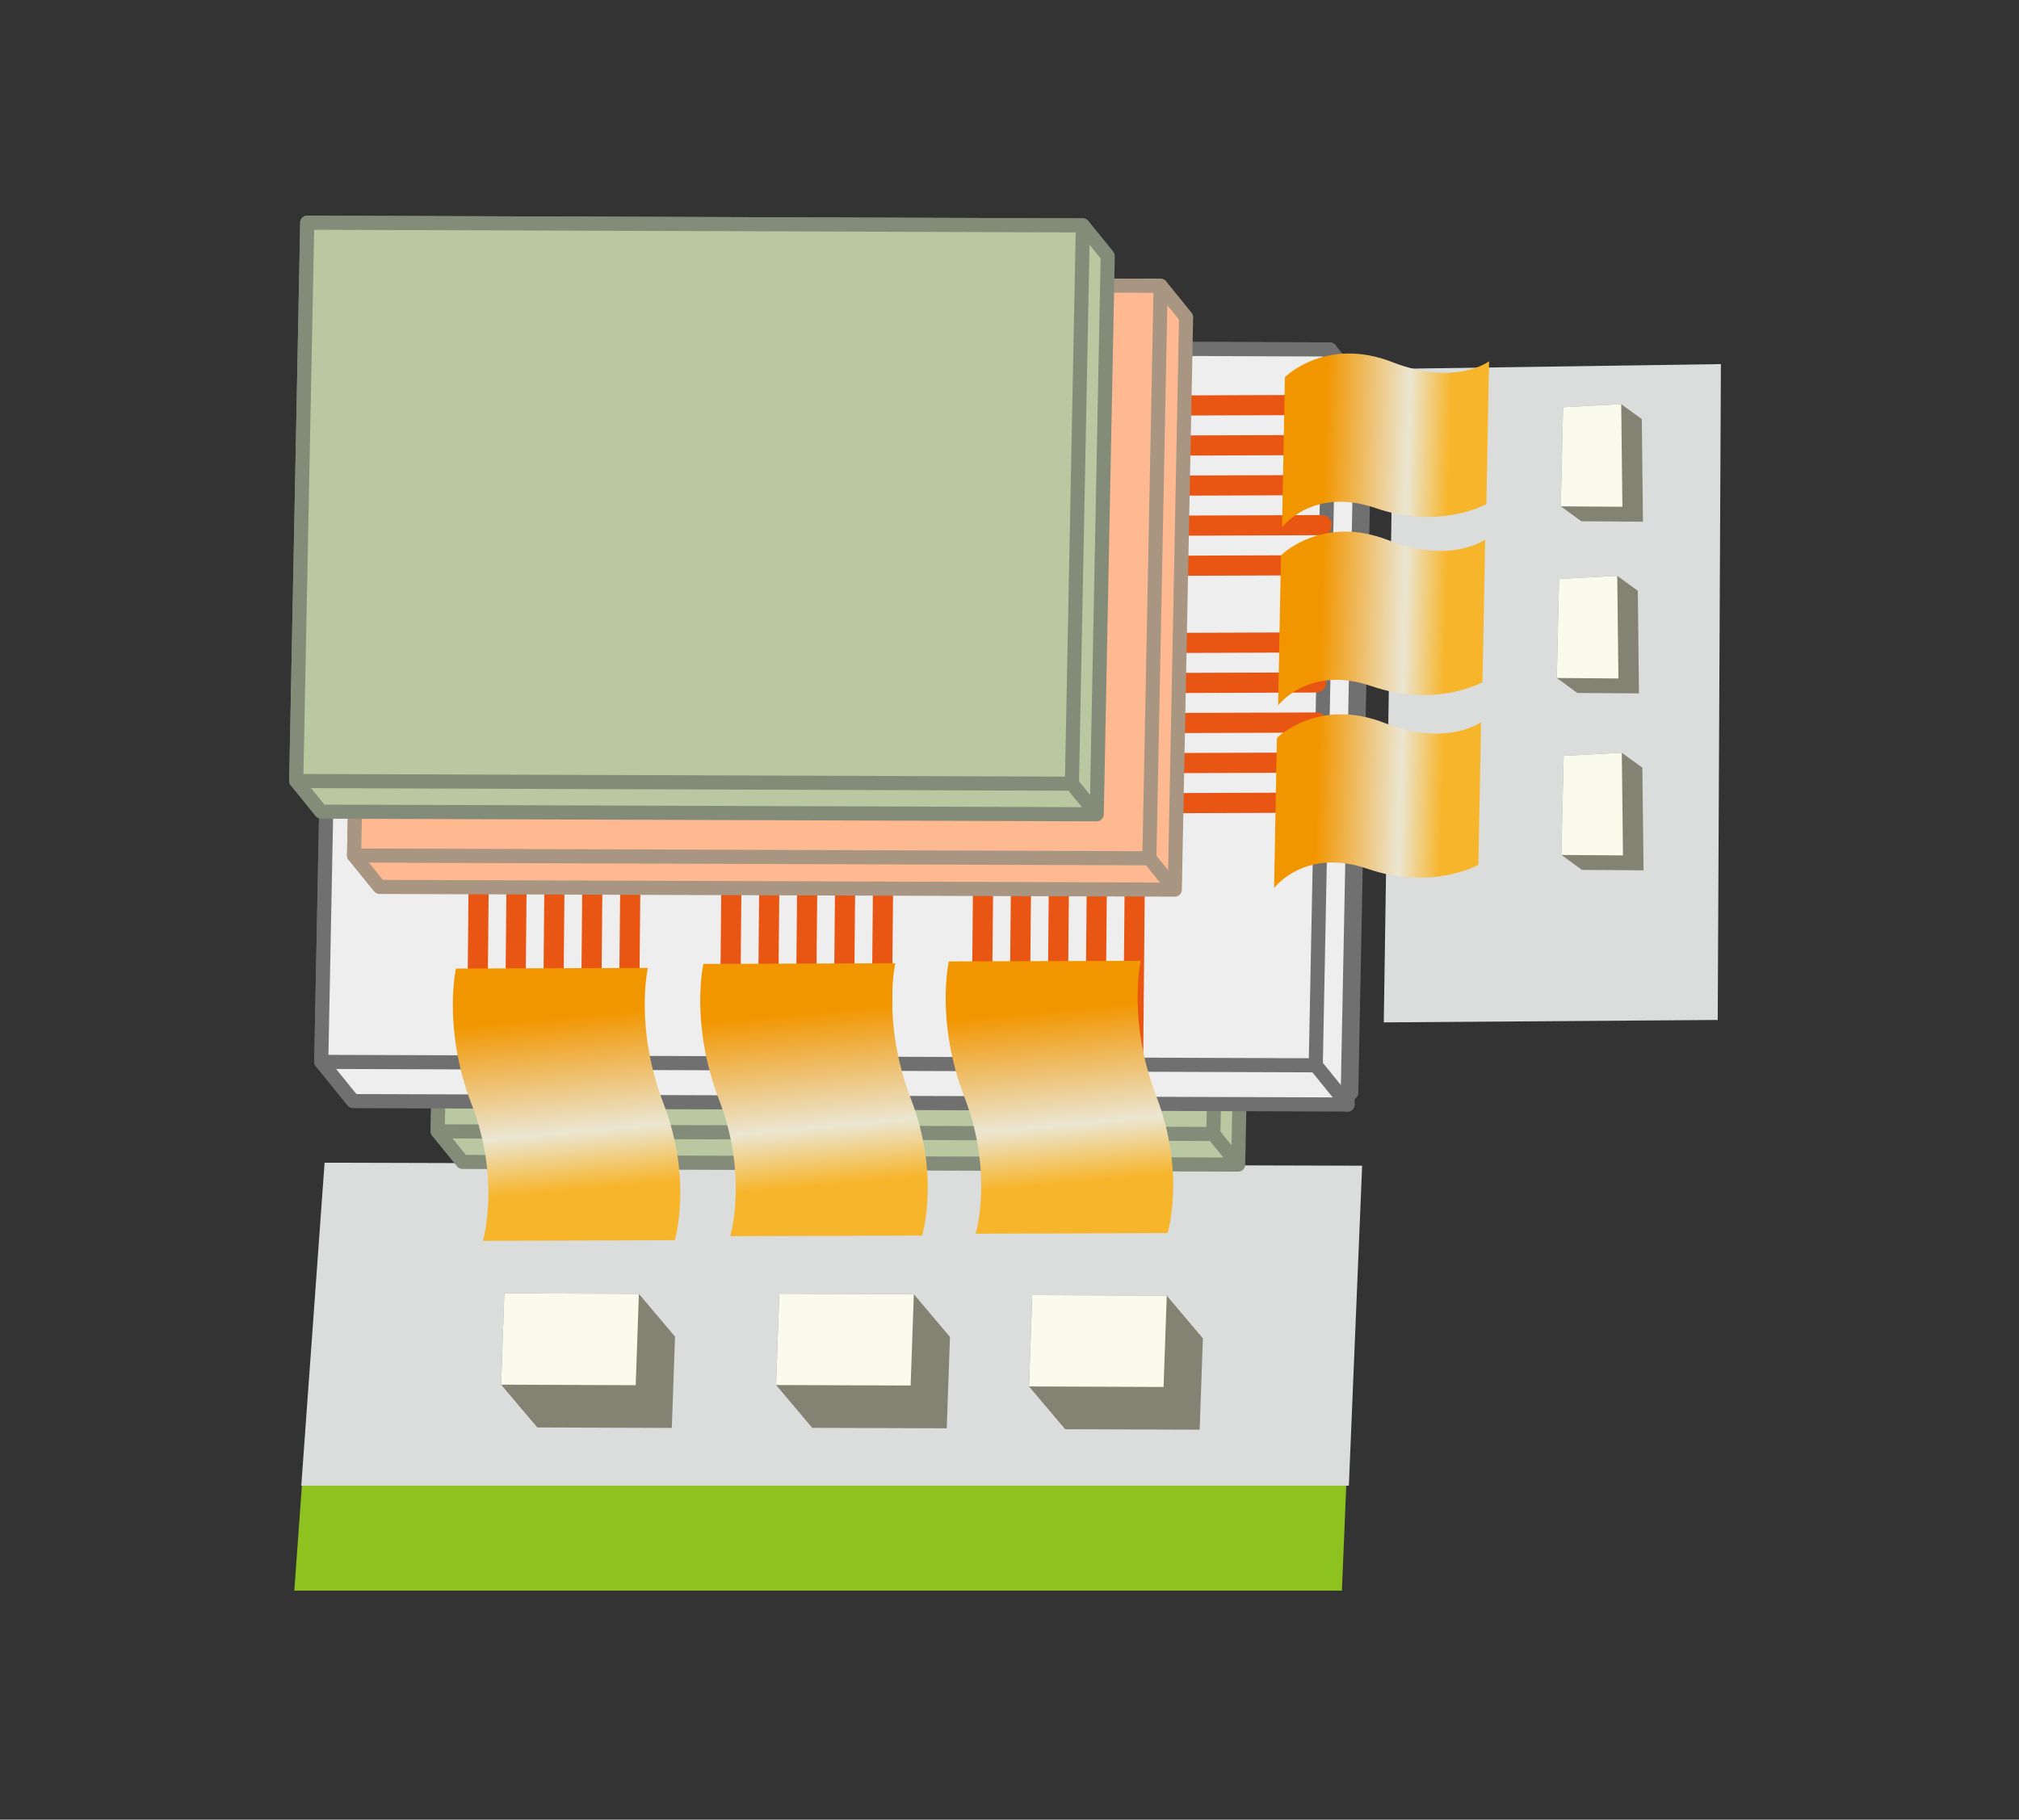 <?xml version="1.0" encoding="utf-8"?>
<!-- Generator: Adobe Illustrator 15.0.0, SVG Export Plug-In  -->
<!DOCTYPE svg PUBLIC "-//W3C//DTD SVG 1.1//EN" "http://www.w3.org/Graphics/SVG/1.1/DTD/svg11.dtd">
<svg version="1.1"
	 xmlns="http://www.w3.org/2000/svg" xmlns:xlink="http://www.w3.org/1999/xlink" xmlns:a="http://ns.adobe.com/AdobeSVGViewerExtensions/3.0/"
	 x="0px" y="0px" width="142px" height="128px" viewBox="-20.338 -15.17 142 128" enable-background="new -20.338 -15.17 142 128"
	 xml:space="preserve">
<rect x="-20.338" y="-15.17" width="142" height="128" fill="#333333" stroke="none"/>
<defs>
</defs>
<polygon fill="#8DC21F" points="2,74.003 74.973,74.213 74.04,96.722 0.361,96.722 "/>
<polygon fill="#DBDCDC" points="77.684,10.778 76.985,56.749 100.473,56.579 100.696,10.442 "/>
<polygon fill="#DBDCDC" points="2.491,66.62 75.464,66.831 74.53,89.34 0.852,89.34 "/>
<polygon fill="#838273" points="64.263,78.979 64.036,85.401 54.576,85.367 52.034,82.359 52.261,75.935 61.722,75.97 "/>
<g>
	<g>
		<polygon fill="#FBFBED" points="61.722,75.97 61.498,82.396 52.034,82.359 52.261,75.935 		"/>
	</g>
</g>
<polygon fill="#838273" points="46.475,78.88 46.248,85.303 36.788,85.27 34.246,82.258 34.47,75.835 43.933,75.869 "/>
<g>
	<g>
		<polygon fill="#FBFBED" points="43.933,75.869 43.708,82.294 34.246,82.258 34.47,75.835 		"/>
	</g>
</g>
<polygon fill="#838273" points="27.138,78.854 26.911,85.277 17.45,85.243 14.908,82.233 15.133,75.808 24.596,75.846 "/>
<g>
	<g>
		<polygon fill="#FBFBED" points="24.596,75.846 24.372,82.271 14.908,82.233 15.133,75.808 		"/>
	</g>
</g>
<polygon fill="#838273" points="90.923,46.02 95.255,46.052 95.171,38.833 93.726,37.783 89.639,38 89.475,44.97 "/>
<g>
	<g>
		<polygon fill="#FBFBED" points="89.475,44.97 93.808,45.002 93.726,37.783 89.639,38 		"/>
	</g>
</g>
<polygon fill="#838273" points="90.6,33.576 94.933,33.606 94.852,26.389 93.406,25.337 89.315,25.555 89.155,32.523 "/>
<g>
	<g>
		<polygon fill="#FBFBED" points="89.155,32.523 93.488,32.557 93.406,25.337 89.315,25.555 		"/>
	</g>
</g>
<polygon fill="#838273" points="90.881,21.498 95.214,21.529 95.132,14.311 93.685,13.26 89.597,13.476 89.434,20.448 "/>
<g>
	<g>
		<polygon fill="#FBFBED" points="89.434,20.448 93.767,20.479 93.685,13.26 89.597,13.476 		"/>
	</g>
</g>
<polygon fill="#B9C8A0" stroke="#828C78" stroke-width="0.992" stroke-linejoin="round" stroke-miterlimit="10" points="
	67.519,27.478 66.745,66.752 12.189,66.564 10.445,64.414 11.221,25.139 65.773,25.326 "/>
<polygon fill="#B9C8A0" stroke="#828C78" stroke-width="0.992" stroke-linejoin="round" stroke-miterlimit="10" points="
	65.773,25.326 65,64.6 10.445,64.414 11.221,25.139 "/>
<line fill="#B9C8A0" stroke="#828C78" stroke-width="0.992" stroke-linejoin="round" stroke-miterlimit="10" x1="65" y1="64.6" x2="66.745" y2="66.752"/>
<polygon fill="#EEEEEF" stroke="#717071" stroke-width="0.992" stroke-linecap="round" stroke-linejoin="round" stroke-miterlimit="10" points="
	75.665,12.574 74.698,61.687 6.477,61.453 4.295,58.762 5.261,9.649 73.484,9.882 "/>
<polygon fill="#EEEEEF" stroke="#717071" stroke-width="0.992" stroke-linecap="round" stroke-linejoin="round" stroke-miterlimit="10" points="
	73.484,9.882 72.517,58.995 4.295,58.762 5.261,9.649 "/>
<line fill="#EEEEEF" stroke="#717071" stroke-width="0.992" stroke-linecap="round" stroke-linejoin="round" stroke-miterlimit="10" x1="72.517" y1="58.995" x2="74.698" y2="61.687"/>
<polygon fill="#EEEEEF" stroke="#717071" stroke-width="0.992" stroke-linecap="round" stroke-linejoin="round" stroke-miterlimit="10" points="
	75.431,12.172 74.438,62.526 4.493,62.287 2.256,59.527 3.246,9.173 73.193,9.412 "/>
<polygon fill="#EEEEEF" stroke="#717071" stroke-width="0.992" stroke-linecap="round" stroke-linejoin="round" stroke-miterlimit="10" points="
	73.193,9.412 72.202,59.768 2.256,59.527 3.246,9.173 "/>
<line fill="#EEEEEF" stroke="#717071" stroke-width="0.992" stroke-linecap="round" stroke-linejoin="round" stroke-miterlimit="10" x1="72.202" y1="59.768" x2="74.438" y2="62.526"/>
<line fill="none" stroke="#E95513" stroke-width="1.417" stroke-linecap="round" stroke-linejoin="round" stroke-miterlimit="10" x1="72.511" y1="13.318" x2="61.045" y2="13.358"/>
<line fill="none" stroke="#E95513" stroke-width="1.417" stroke-linecap="round" stroke-linejoin="round" stroke-miterlimit="10" x1="72.548" y1="16.136" x2="61.081" y2="16.176"/>
<line fill="none" stroke="#E95513" stroke-width="1.417" stroke-linecap="round" stroke-linejoin="round" stroke-miterlimit="10" x1="72.584" y1="18.954" x2="61.117" y2="18.994"/>
<line fill="none" stroke="#E95513" stroke-width="1.417" stroke-linecap="round" stroke-linejoin="round" stroke-miterlimit="10" x1="72.62" y1="21.771" x2="61.153" y2="21.812"/>
<line fill="none" stroke="#E95513" stroke-width="1.417" stroke-linecap="round" stroke-linejoin="round" stroke-miterlimit="10" x1="72.655" y1="24.59" x2="61.189" y2="24.631"/>
<line fill="none" stroke="#E95513" stroke-width="1.417" stroke-linecap="round" stroke-linejoin="round" stroke-miterlimit="10" x1="72.192" y1="30.021" x2="60.725" y2="30.061"/>
<line fill="none" stroke="#E95513" stroke-width="1.417" stroke-linecap="round" stroke-linejoin="round" stroke-miterlimit="10" x1="72.228" y1="32.838" x2="60.762" y2="32.878"/>
<line fill="none" stroke="#E95513" stroke-width="1.417" stroke-linecap="round" stroke-linejoin="round" stroke-miterlimit="10" x1="72.264" y1="35.656" x2="60.798" y2="35.695"/>
<line fill="none" stroke="#E95513" stroke-width="1.417" stroke-linecap="round" stroke-linejoin="round" stroke-miterlimit="10" x1="72.3" y1="38.473" x2="60.834" y2="38.514"/>
<line fill="none" stroke="#E95513" stroke-width="1.417" stroke-linecap="round" stroke-linejoin="round" stroke-miterlimit="10" x1="72.335" y1="41.291" x2="60.871" y2="41.331"/>
<line fill="none" stroke="#E95513" stroke-width="1.417" stroke-linecap="round" stroke-linejoin="round" stroke-miterlimit="10" x1="59.464" y1="47.701" x2="59.351" y2="59.819"/>
<line fill="none" stroke="#E95513" stroke-width="1.417" stroke-linecap="round" stroke-linejoin="round" stroke-miterlimit="10" x1="56.798" y1="47.645" x2="56.687" y2="59.761"/>
<line fill="none" stroke="#E95513" stroke-width="1.417" stroke-linecap="round" stroke-linejoin="round" stroke-miterlimit="10" x1="54.132" y1="47.588" x2="54.02" y2="59.705"/>
<line fill="none" stroke="#E95513" stroke-width="1.417" stroke-linecap="round" stroke-linejoin="round" stroke-miterlimit="10" x1="51.466" y1="47.531" x2="51.353" y2="59.647"/>
<line fill="none" stroke="#E95513" stroke-width="1.417" stroke-linecap="round" stroke-linejoin="round" stroke-miterlimit="10" x1="48.8" y1="47.475" x2="48.686" y2="59.591"/>
<line fill="none" stroke="#E95513" stroke-width="1.417" stroke-linecap="round" stroke-linejoin="round" stroke-miterlimit="10" x1="41.765" y1="47.522" x2="41.651" y2="59.64"/>
<line fill="none" stroke="#E95513" stroke-width="1.417" stroke-linecap="round" stroke-linejoin="round" stroke-miterlimit="10" x1="39.097" y1="47.467" x2="38.985" y2="59.583"/>
<line fill="none" stroke="#E95513" stroke-width="1.417" stroke-linecap="round" stroke-linejoin="round" stroke-miterlimit="10" x1="36.432" y1="47.409" x2="36.319" y2="59.526"/>
<line fill="none" stroke="#E95513" stroke-width="1.417" stroke-linecap="round" stroke-linejoin="round" stroke-miterlimit="10" x1="33.765" y1="47.354" x2="33.652" y2="59.469"/>
<line fill="none" stroke="#E95513" stroke-width="1.417" stroke-linecap="round" stroke-linejoin="round" stroke-miterlimit="10" x1="31.099" y1="47.296" x2="30.986" y2="59.413"/>
<line fill="none" stroke="#E95513" stroke-width="1.417" stroke-linecap="round" stroke-linejoin="round" stroke-miterlimit="10" x1="23.988" y1="47.438" x2="23.874" y2="59.556"/>
<line fill="none" stroke="#E95513" stroke-width="1.417" stroke-linecap="round" stroke-linejoin="round" stroke-miterlimit="10" x1="21.32" y1="47.382" x2="21.208" y2="59.497"/>
<line fill="none" stroke="#E95513" stroke-width="1.417" stroke-linecap="round" stroke-linejoin="round" stroke-miterlimit="10" x1="18.654" y1="47.325" x2="18.542" y2="59.442"/>
<line fill="none" stroke="#E95513" stroke-width="1.417" stroke-linecap="round" stroke-linejoin="round" stroke-miterlimit="10" x1="15.989" y1="47.27" x2="15.876" y2="59.385"/>
<line fill="none" stroke="#E95513" stroke-width="1.417" stroke-linecap="round" stroke-linejoin="round" stroke-miterlimit="10" x1="13.323" y1="47.211" x2="13.211" y2="59.328"/>
<polygon fill="#FFB991" stroke="#A89682" stroke-width="0.992" stroke-linejoin="round" stroke-miterlimit="10" points="
	63.082,7.144 62.288,47.41 6.354,47.219 4.565,45.012 5.359,4.744 61.292,4.936 "/>
<polygon fill="#FFB991" stroke="#A89682" stroke-width="0.992" stroke-linejoin="round" stroke-miterlimit="10" points="
	61.292,4.936 60.5,45.204 4.565,45.012 5.359,4.744 "/>
<line fill="#FFB991" stroke="#A89682" stroke-width="0.992" stroke-linejoin="round" stroke-miterlimit="10" x1="60.5" y1="45.204" x2="62.288" y2="47.41"/>
<polygon fill="#B9C8A0" stroke="#828C78" stroke-width="0.992" stroke-linejoin="round" stroke-miterlimit="10" points="
	57.57,2.836 56.797,42.11 2.242,41.923 0.496,39.771 1.271,0.496 55.823,0.685 "/>
<polygon fill="#B9C8A0" stroke="#828C78" stroke-width="0.992" stroke-linejoin="round" stroke-miterlimit="10" points="
	55.823,0.685 55.052,39.958 0.496,39.771 1.271,0.496 "/>
<line fill="#B9C8A0" stroke="#828C78" stroke-width="0.992" stroke-linejoin="round" stroke-miterlimit="10" x1="55.052" y1="39.958" x2="56.797" y2="42.11"/>
<linearGradient id="SVGID_3_" gradientUnits="userSpaceOnUse" x1="-132.667" y1="-115.966" x2="-137.342" y2="-99.311" gradientTransform="matrix(0.636 -0.377 0.861 1.062 197.93 125.874)">
	<stop  offset="0.2" style="stop-color:#F29600"/>
	<stop  offset="0.6" style="stop-color:#EBE6D2"/>
	<stop  offset="0.8" style="stop-color:#F7B52C"/>
</linearGradient>
<path fill="url(#SVGID_3_)" d="M27.121,72.071c0,0,1.271-4.255-0.789-9.598c-2.058-5.345-1.104-9.555-1.104-9.555l-13.496,0.045
	c0,0-0.956,4.213,1.102,9.555c2.059,5.344,0.791,9.598,0.791,9.598L27.121,72.071z"/>
<linearGradient id="SVGID_5_" gradientUnits="userSpaceOnUse" x1="-113.911" y1="-109.611" x2="-118.586" y2="-92.957" gradientTransform="matrix(0.636 -0.377 0.861 1.062 197.93 125.874)">
	<stop  offset="0.2" style="stop-color:#F29600"/>
	<stop  offset="0.6" style="stop-color:#EBE6D2"/>
	<stop  offset="0.8" style="stop-color:#F7B52C"/>
</linearGradient>
<path fill="url(#SVGID_5_)" d="M44.521,71.743c0,0,1.272-4.256-0.788-9.598c-2.057-5.344-1.103-9.555-1.103-9.555l-13.497,0.046
	c0,0-0.955,4.212,1.102,9.556c2.06,5.343,0.788,9.596,0.788,9.596L44.521,71.743z"/>
<linearGradient id="SVGID_6_" gradientUnits="userSpaceOnUse" x1="-95.432" y1="-103.211" x2="-100.107" y2="-86.555" gradientTransform="matrix(0.636 -0.377 0.861 1.062 197.93 125.874)">
	<stop  offset="0.2" style="stop-color:#F29600"/>
	<stop  offset="0.6" style="stop-color:#EBE6D2"/>
	<stop  offset="0.8" style="stop-color:#F7B52C"/>
</linearGradient>
<path fill="url(#SVGID_6_)" d="M61.785,71.569c0,0,1.271-4.256-0.789-9.598c-2.057-5.344-1.104-9.556-1.104-9.556l-13.497,0.046
	c0,0-0.955,4.213,1.102,9.555c2.06,5.344,0.79,9.599,0.79,9.599L61.785,71.569z"/>
<linearGradient id="SVGID_8_" gradientUnits="userSpaceOnUse" x1="450.929" y1="71.627" x2="442.711" y2="60.698" gradientTransform="matrix(-0.634 -0.386 -0.889 1.036 419.33 119.667)">
	<stop  offset="0.2" style="stop-color:#F29600"/>
	<stop  offset="0.6" style="stop-color:#EBE6D2"/>
	<stop  offset="0.8" style="stop-color:#F7B52C"/>
</linearGradient>
<path fill="url(#SVGID_8_)" d="M70.031,11.364c0,0,2.877-2.892,7.57-1.057c4.4,1.722,6.79-0.058,6.79-0.058L84.2,20.292
	c0,0-3.273,1.834-7.795,0.276c-4.426-1.524-6.574,1.358-6.574,1.358L70.031,11.364z"/>
<linearGradient id="SVGID_9_" gradientUnits="userSpaceOnUse" x1="440.069" y1="79.678" x2="431.849" y2="68.746" gradientTransform="matrix(-0.634 -0.386 -0.889 1.036 419.33 119.667)">
	<stop  offset="0.2" style="stop-color:#F29600"/>
	<stop  offset="0.6" style="stop-color:#EBE6D2"/>
	<stop  offset="0.8" style="stop-color:#F7B52C"/>
</linearGradient>
<path fill="url(#SVGID_9_)" d="M69.756,23.894c0,0,2.877-2.893,7.57-1.058c4.4,1.719,6.792-0.058,6.792-0.058l-0.191,10.041
	c0,0-3.275,1.835-7.798,0.278c-4.423-1.524-6.574,1.355-6.574,1.355L69.756,23.894z"/>
<linearGradient id="SVGID_10_" gradientUnits="userSpaceOnUse" x1="428.935" y1="87.936" x2="420.717" y2="77.006" gradientTransform="matrix(-0.634 -0.386 -0.889 1.036 419.33 119.667)">
	<stop  offset="0.2" style="stop-color:#F29600"/>
	<stop  offset="0.6" style="stop-color:#EBE6D2"/>
	<stop  offset="0.8" style="stop-color:#F7B52C"/>
</linearGradient>
<path fill="url(#SVGID_10_)" d="M69.47,36.743c0,0,2.876-2.891,7.57-1.057c4.399,1.717,6.79-0.059,6.79-0.059L83.639,45.67
	c0,0-3.272,1.833-7.796,0.275c-4.425-1.524-6.573,1.357-6.573,1.357L69.47,36.743z"/>
</svg>
